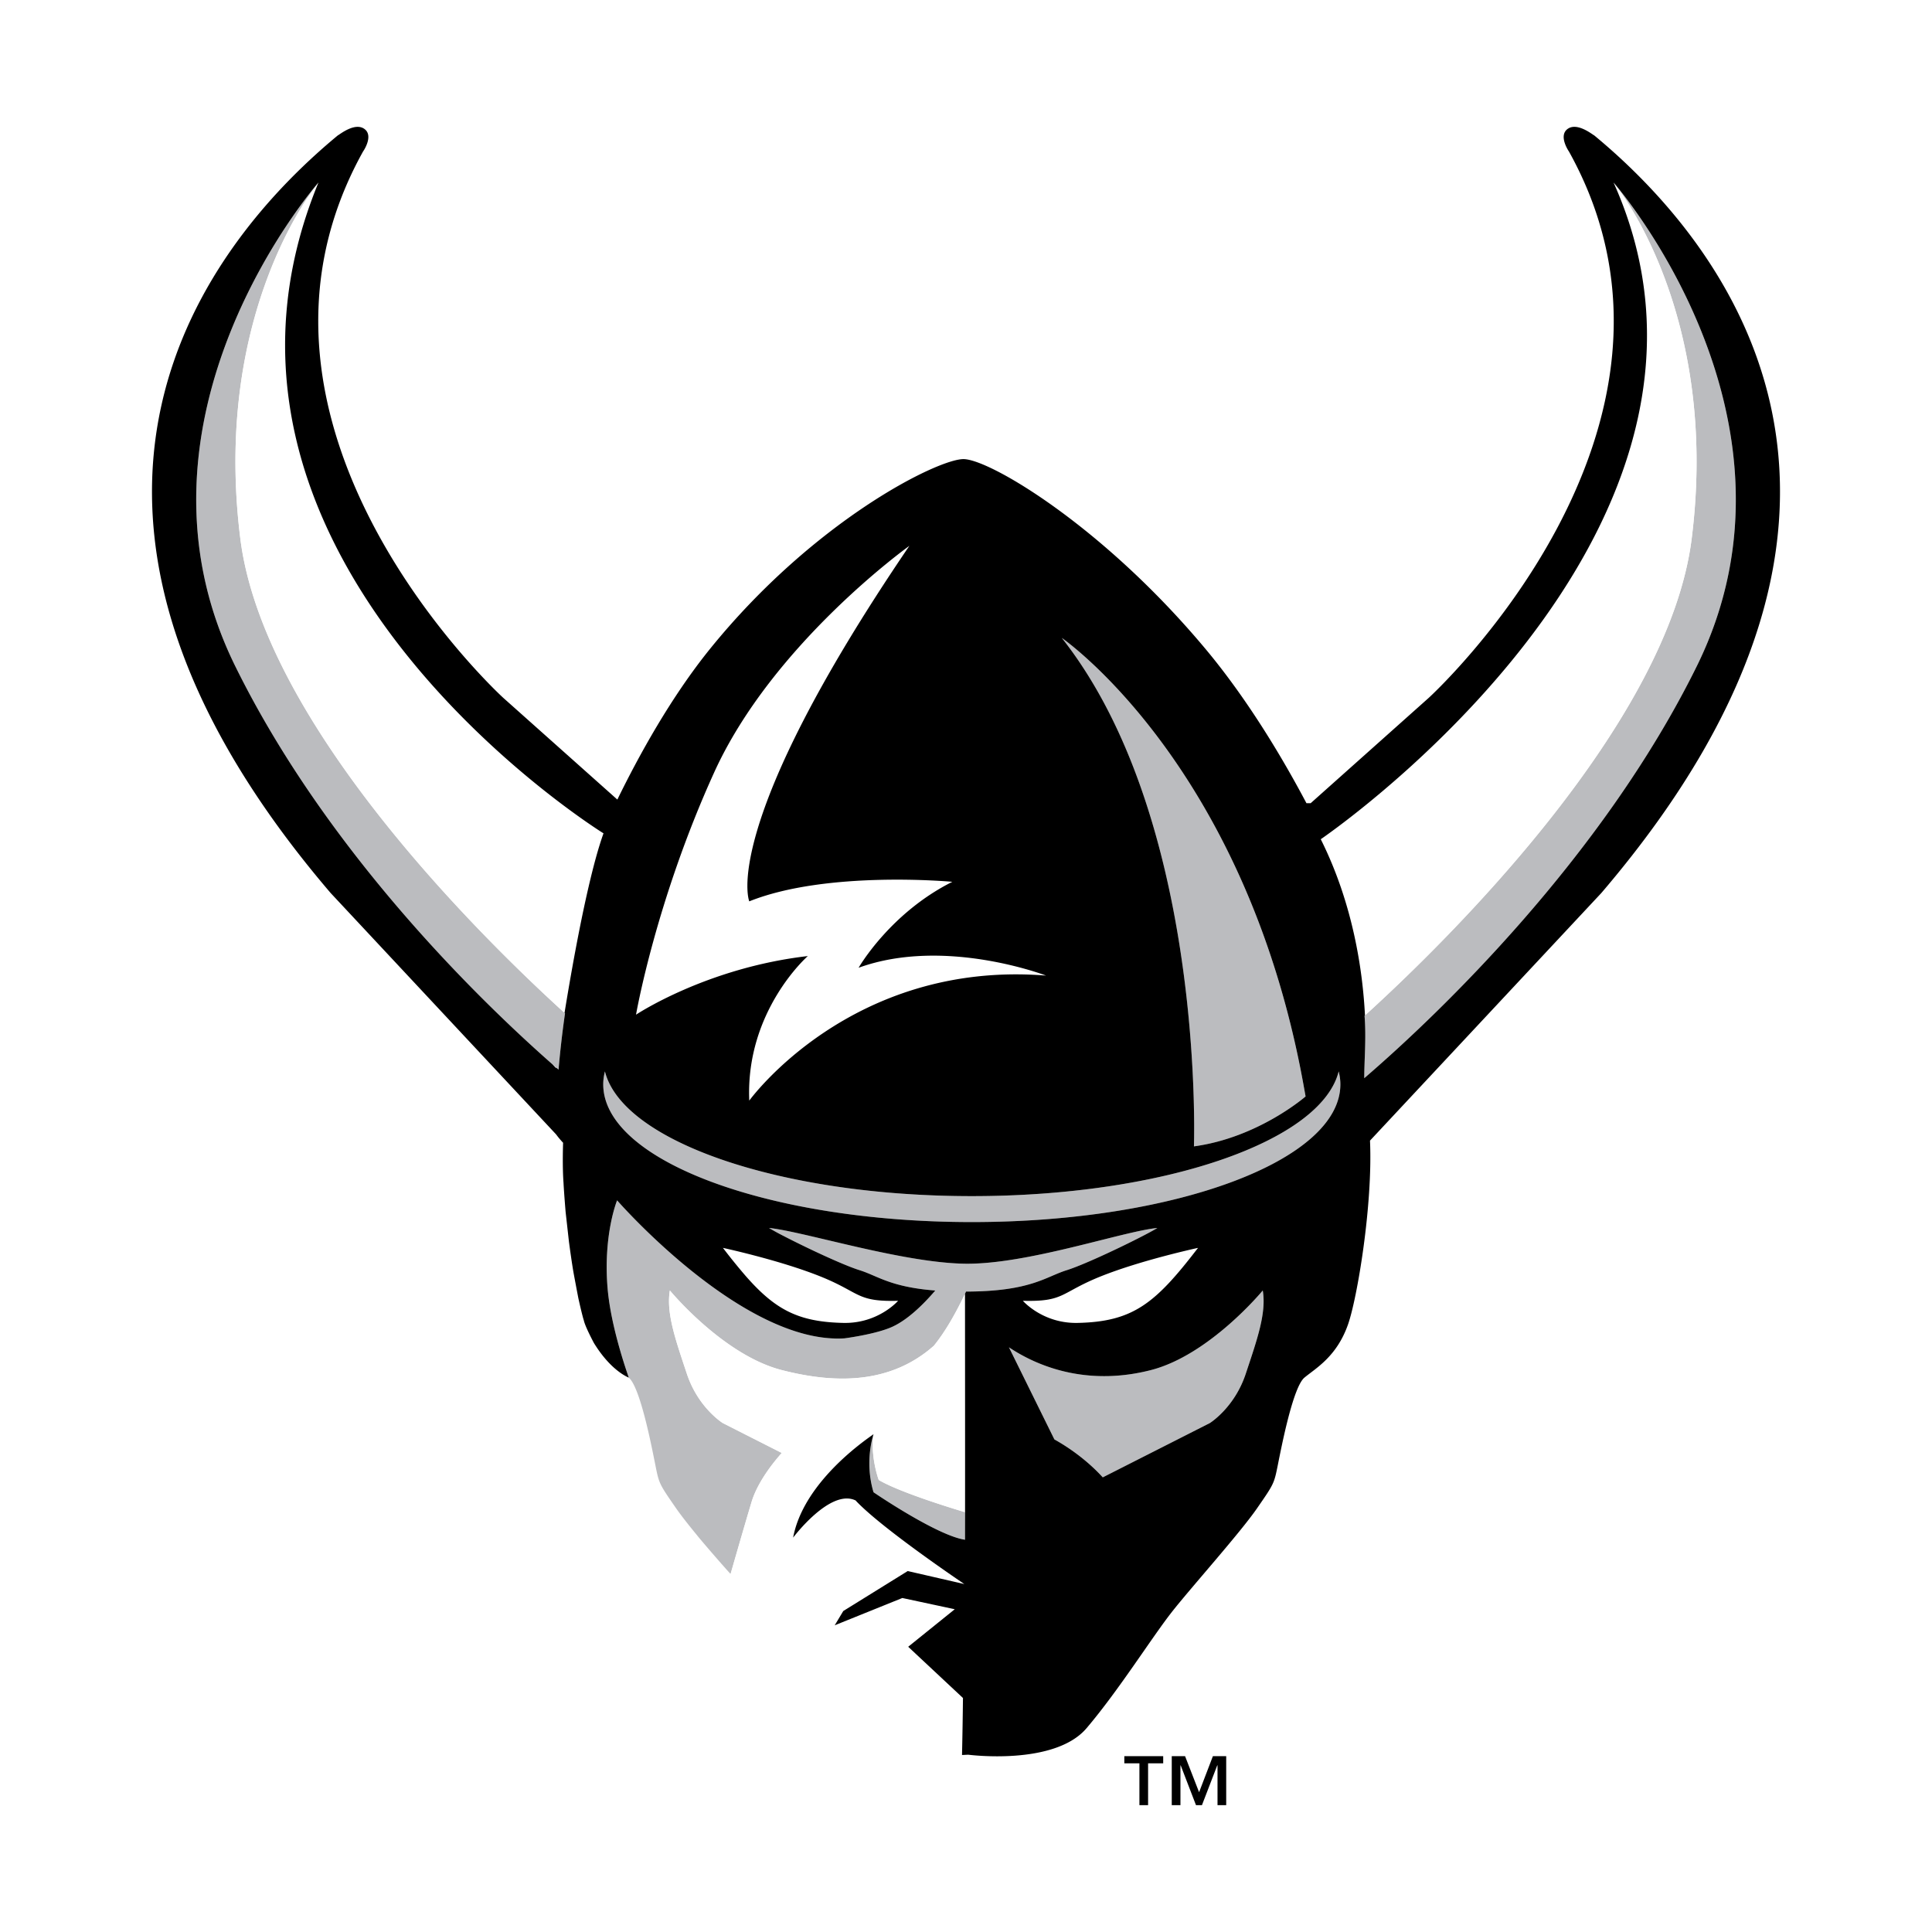 <svg xmlns="http://www.w3.org/2000/svg" width="2500" height="2500" viewBox="0 0 192.756 192.756"><g fill-rule="evenodd" clip-rule="evenodd"><path fill="#fff" d="M0 0h192.756v192.756H0V0z"/><path d="M114.838 136.689c-5.855 1.51-10.773 0-14.176-2.269l4.535 9.191c.895.494 2.986 1.766 4.826 3.784l10.676-5.413s2.457-1.512 3.588-4.917 2.076-6.051 1.699-8.317c0 .001-5.287 6.429-11.148 7.941zM87.135 145.237a8.527 8.527 0 0 1-.006-1.938c.007-.07.018-.142.028-.212 0 0-.938 2.687 0 5.798 0 0 .006.002.02.012.372.256 6.4 4.328 9.105 4.72h.003c0-.446 0-1.415.007-2.745h-.004c-.801-.239-6.472-1.944-8.615-3.217-.001 0-.39-1.045-.538-2.418zM160.982 18.21s.342.409.877 1.192c2.482 3.637 9.273 15.546 6.92 34.338-2.309 18.461-24.309 40.037-32.596 47.569l-.043.039c.18 2.207-.033 4.49-.029 6.225.141-.121.291-.251.441-.383 6.686-5.801 23.23-21.43 32.752-40.758 12.212-24.817-8.322-48.222-8.322-48.222zM23.979 53.74c-2.246-17.92 3.83-29.586 6.551-33.786.176-.258.335-.485.478-.691.476-.691.767-1.053.767-1.053S11.24 41.615 23.457 66.433c9.216 18.72 24.646 33.583 31.66 39.754l.367.322c.081.068.165.143.244.211l.002-.039a97.22 97.22 0 0 1 .642-5.582s-.002 0-.002-.003a.438.438 0 0 1-.046-.042C47.97 93.46 26.281 72.135 23.979 53.74z" fill="#bbbcbf"/><path d="M77.997 144.962l-5.875-2.979s-2.459-1.512-3.591-4.917-2.075-6.051-1.699-8.317c0 0 5.29 6.428 11.147 7.94 5.464 1.411 10.91 1.369 15.193-2.424 1.024-1.261 2.04-2.948 3.108-5.183l.104-.222c6.441-.015 7.917-1.468 10.033-2.13 1.557-.486 4.889-2.04 7.121-3.173.861-.438 1.566-.815 1.934-1.042-1.539.143-4.383.92-7.609 1.71-3.357.826-7.127 1.666-10.289 1.828-.355.017-.708.028-1.046.028-.535 0-1.102-.025-1.69-.069-3.244-.242-7.172-1.095-10.627-1.904-3.216-.75-6.021-1.456-7.485-1.593.295.182.81.463 1.447.792 2.205 1.143 5.93 2.901 7.601 3.423 1.124.35 2.049.927 3.702 1.392-.071.041-.141.083-.215.124.074-.041.145-.083.215-.124.968.271 2.185.504 3.84.633-1.256 1.465-2.754 2.899-4.243 3.597-1.64.768-4.822 1.174-4.822 1.174-10.145.624-22.68-13.768-22.68-13.768s-1.412 3.435-.944 8.836c.359 4.093 2.133 8.863 2.105 8.852 1.137.947 2.269 6.801 2.647 8.69.376 1.892.376 1.892 2.077 4.35.424.612 1.167 1.569 2.081 2.679.003.003.007.006.011.012.306.408 2.964 3.48 3.326 3.836a.153.153 0 0 0 .018.018s1.237-4.322 2.082-7.147c.604-2.017 2.17-3.965 3.023-4.922z" fill="#bbbcbf"/><path d="M133.561 106.893c-1.744 6.981-17.459 12.445-36.604 12.445-19.141 0-34.864-5.464-36.604-12.445a5.445 5.445 0 0 0-.168 1.292c0 7.591 16.462 13.741 36.772 13.741 20.315 0 36.772-6.15 36.772-13.741 0-.436-.061-.866-.168-1.292z" fill="#bbbcbf"/><path d="M119.129 113.927c-.004.291-.01.447-.01.447 6.449-.88 11.139-4.982 11.139-4.982-.047-.282-.1-.56-.15-.839-5.74-32.22-24.172-44.908-24.172-44.908 13.375 16.937 13.271 46.334 13.193 50.282z" fill="#bbbcbf"/><path d="M93.173 134.266c-4.284 3.793-9.729 3.835-15.193 2.424-5.857-1.513-11.147-7.94-11.147-7.94-.376 2.267.567 4.912 1.699 8.317s3.591 4.917 3.591 4.917l5.875 2.979c-.853.957-2.419 2.905-3.023 4.921-.845 2.825-2.082 7.147-2.082 7.147 2.18 2.396 4.432 4.636 5.714 5.369 2.647 1.513 2.459 2.834 2.459 2.834s.188 3.403 3.399 7.186c.098.115 1.205 1.537 4.065 2.246 1.533.412 3.463.545 4.455.554a21.083 21.083 0 0 0 3-.121c.02-.583.057-2.922.094-5.688l-5.464-5.111 4.646-3.744-5.23-1.121-6.747 2.723.854-1.424 6.429-3.988 5.651 1.298s-8.207-5.521-10.824-8.311l-.001-.018c-2.538-1.269-6.259 3.696-6.259 3.696.44-2.37 1.82-4.491 3.316-6.188 2.211-2.507 4.671-4.078 4.707-4.134-.01.07-.021.142-.028.212a8.527 8.527 0 0 0 .006 1.938c.148 1.373.538 2.418.538 2.418 2.143 1.272 7.814 2.978 8.615 3.217.006-5.21-.002-15.88-.006-21.789-1.069 2.232-2.085 3.92-3.109 5.181z" fill="#fff"/><path d="M84.145 131.987c3.486.074 5.457-2.207 5.457-2.207-1.82.051-2.76-.098-3.577-.414-1.059-.41-1.908-1.107-4.203-2.026-4.068-1.628-9.694-2.839-9.694-2.839a57.417 57.417 0 0 0 2.246 2.776c2.955 3.382 5.259 4.616 9.771 4.71zM102.053 129.78s1.975 2.281 5.461 2.207c5.576-.115 7.779-1.975 12.014-7.486 0 0-5.627 1.211-9.693 2.839-4.064 1.628-3.601 2.555-7.782 2.44zM161.859 19.402c-.543-.768-.877-1.192-.877-1.192 14.746 32.834-23.857 61.71-28.715 65.172-.32.23-.496.347-.496.347 3.223 6.446 4.182 13.086 4.412 17.581 8.287-7.532 30.287-29.108 32.596-47.569 2.354-18.793-4.437-30.702-6.92-34.339zM31.774 18.21s-.287.373-.767 1.053c-.142.206-.302.433-.478.691-2.722 4.2-8.797 15.866-6.551 33.786 2.303 18.395 23.991 39.72 32.345 47.313.597-3.66 1.455-8.524 2.405-12.597.479-2.061.981-3.92 1.483-5.315 0 0-.054-.032-.151-.094-2.774-1.771-43.311-28.419-28.286-64.837zM85.663 96.555s3.117-5.455 9.351-8.575c0 0-12.468-1.169-20.259 1.949 0 0-3.115-7.404 15.972-35.467 0 0-13.631 9.744-19.474 22.607-5.846 12.86-7.795 24.167-7.795 24.167s7.014-4.681 17.14-5.848c0 0-6.231 5.453-5.842 14.422 0 0 10.127-14.035 29.61-12.475-.001 0-10.133-3.896-18.703-.78z" fill="#fff"/><path d="M159.039 13.495c-.072.011-1.732-1.412-2.707-.577-.82.704.178 2.169.197 2.189 15.426 27.715-13.98 54.514-13.98 54.514l-11.785 10.515h-.418c-2.287-4.325-5.785-10.264-10.08-15.4-10.277-12.295-21.561-18.931-24.141-18.931-2.583 0-14.905 6.111-25.284 18.931-3.907 4.831-7.117 10.671-9.248 15.038L50.209 69.622S20.802 42.823 36.226 15.108c.025-.021 1.021-1.486.2-2.189-.976-.835-2.636.588-2.707.577-12.52 10.347-34.23 36.405-.731 75.6l22.497 24.085c.111.155.332.444.694.831.003-.01.003.011.001.005h.001c-.001.02-.088 2.254.041 3.983.06 1.169.215 2.961.208 2.893.007.071.338 3.032.338 3.023.292 2.189.452 3.04.452 3.046.04.233.468 2.499.48 2.542.016.089.389 1.761.55 2.236.129.622 1 2.244 1.017 2.272.07.114.141.222.213.333 1.077 1.647 2.27 2.662 3.25 3.102.028.012-1.746-4.759-2.105-8.852-.468-5.401.944-8.836.944-8.836s12.536 14.392 22.68 13.768c0 0 3.182-.406 4.822-1.174 1.489-.697 2.986-2.132 4.243-3.597-1.655-.129-2.872-.362-3.84-.633-1.653-.465-2.578-1.042-3.702-1.392-1.671-.521-5.396-2.28-7.601-3.423a24.665 24.665 0 0 1-1.447-.792c1.464.137 4.269.843 7.485 1.593 3.456.81 7.383 1.662 10.627 1.904.588.044 1.155.069 1.69.069.338 0 .69-.012 1.046-.028 3.162-.162 6.932-1.002 10.289-1.828 3.227-.79 6.07-1.567 7.609-1.71-.367.227-1.072.604-1.934 1.042-2.232 1.133-5.564 2.687-7.121 3.173-2.115.662-3.592 2.115-10.033 2.13l-.104.222c.004 5.909.012 16.579.006 21.789h.004c-.007 1.33-.007 2.299-.007 2.745h-.003v.003c-2.708-.395-8.737-4.47-9.105-4.723a.092.092 0 0 0-.02-.012c-.938-3.111 0-5.798 0-5.798-.036.056-2.496 1.627-4.707 4.134-1.496 1.696-2.875 3.817-3.316 6.188 0 0 3.721-4.965 6.259-3.696l.001.018c2.617 2.789 10.824 8.311 10.824 8.311l-5.651-1.298-6.429 3.988-.854 1.424 6.747-2.723 5.23 1.121-4.646 3.744 5.464 5.111a518.23 518.23 0 0 1-.094 5.688l.617-.03s8.599 1.134 11.81-2.648c3.213-3.782 6.48-9.005 8.51-11.594 1.885-2.4 6.799-7.879 8.496-10.339 1.701-2.458 1.701-2.458 2.08-4.35.379-1.89 1.516-7.743 2.648-8.69 1.133-.944 3.215-2.08 4.346-5.295.928-2.625 2.484-11.936 2.197-18.352l23.082-24.705c33.499-39.195 11.79-65.252-.728-75.599zm-28.781 95.897s-4.689 4.103-11.139 4.982c0 0 .006-.156.01-.447.078-3.947.182-33.345-13.193-50.282 0 0 18.432 12.688 24.172 44.908.05.279.103.556.15.839zM90.727 54.461C71.64 82.524 74.755 89.928 74.755 89.928c7.791-3.118 20.259-1.949 20.259-1.949-6.234 3.12-9.351 8.575-9.351 8.575 8.57-3.115 18.702.78 18.702.78-19.483-1.561-29.61 12.475-29.61 12.475-.389-8.969 5.842-14.422 5.842-14.422-10.126 1.167-17.14 5.848-17.14 5.848s1.95-11.307 7.795-24.167c5.844-12.863 19.475-22.607 19.475-22.607zM58.729 88.457c-.95 4.073-1.809 8.937-2.405 12.597.015.016.031.03.046.042 0 .003.002.003.002.003a98.12 98.12 0 0 0-.642 5.582l-.002.039c-.079-.068-.163-.143-.244-.211l-.008.055-.359-.377c-7.014-6.171-22.444-21.034-31.66-39.754C11.24 41.615 31.774 18.21 31.774 18.21 16.749 54.628 57.286 81.276 60.061 83.047l.151.094c-.502 1.395-1.004 3.255-1.483 5.316zm23.093 38.883c2.294.919 3.144 1.616 4.203 2.026.817.316 1.757.465 3.577.414 0 0-1.971 2.281-5.457 2.207-4.512-.095-6.816-1.328-9.771-4.71a57.796 57.796 0 0 1-2.246-2.776s5.626 1.211 9.694 2.839zm28.012 0c4.066-1.628 9.693-2.839 9.693-2.839-4.234 5.512-6.438 7.371-12.014 7.486-3.486.074-5.461-2.207-5.461-2.207 4.182.115 3.719-.812 7.782-2.44zm14.453 9.726c-1.131 3.405-3.588 4.917-3.588 4.917l-10.676 5.413c-1.84-2.019-3.932-3.29-4.826-3.784l-4.535-9.191c3.402 2.269 8.32 3.778 14.176 2.269 5.861-1.513 11.148-7.94 11.148-7.94.377 2.266-.568 4.911-1.699 8.316zm-27.33-15.14c-20.311 0-36.772-6.15-36.772-13.741 0-.436.063-.865.168-1.292 1.741 6.981 17.464 12.445 36.604 12.445 19.145 0 34.86-5.464 36.604-12.445.107.427.168.856.168 1.292 0 7.59-16.458 13.741-36.772 13.741zm39.596-14.736c-.15.132-.301.262-.441.383-.004-1.734.209-4.018.029-6.225l.043-.039c-.23-4.494-1.189-11.135-4.412-17.581 0 0 .176-.116.496-.347 4.857-3.462 43.461-32.338 28.715-65.172 0 0 20.533 23.405 8.322 48.223-9.522 19.328-26.067 34.958-32.752 40.758zM112.174 175.925h1.506v4.176h.865v-4.176h1.508v-.712h-3.879v.712zM119.633 178.809l-1.399-3.596h-1.328v4.888h.867v-3.975h.022l1.529 3.975h.594l1.529-3.975h.024v3.975h.867v-4.888h-1.328l-1.377 3.596z"/></g></svg>